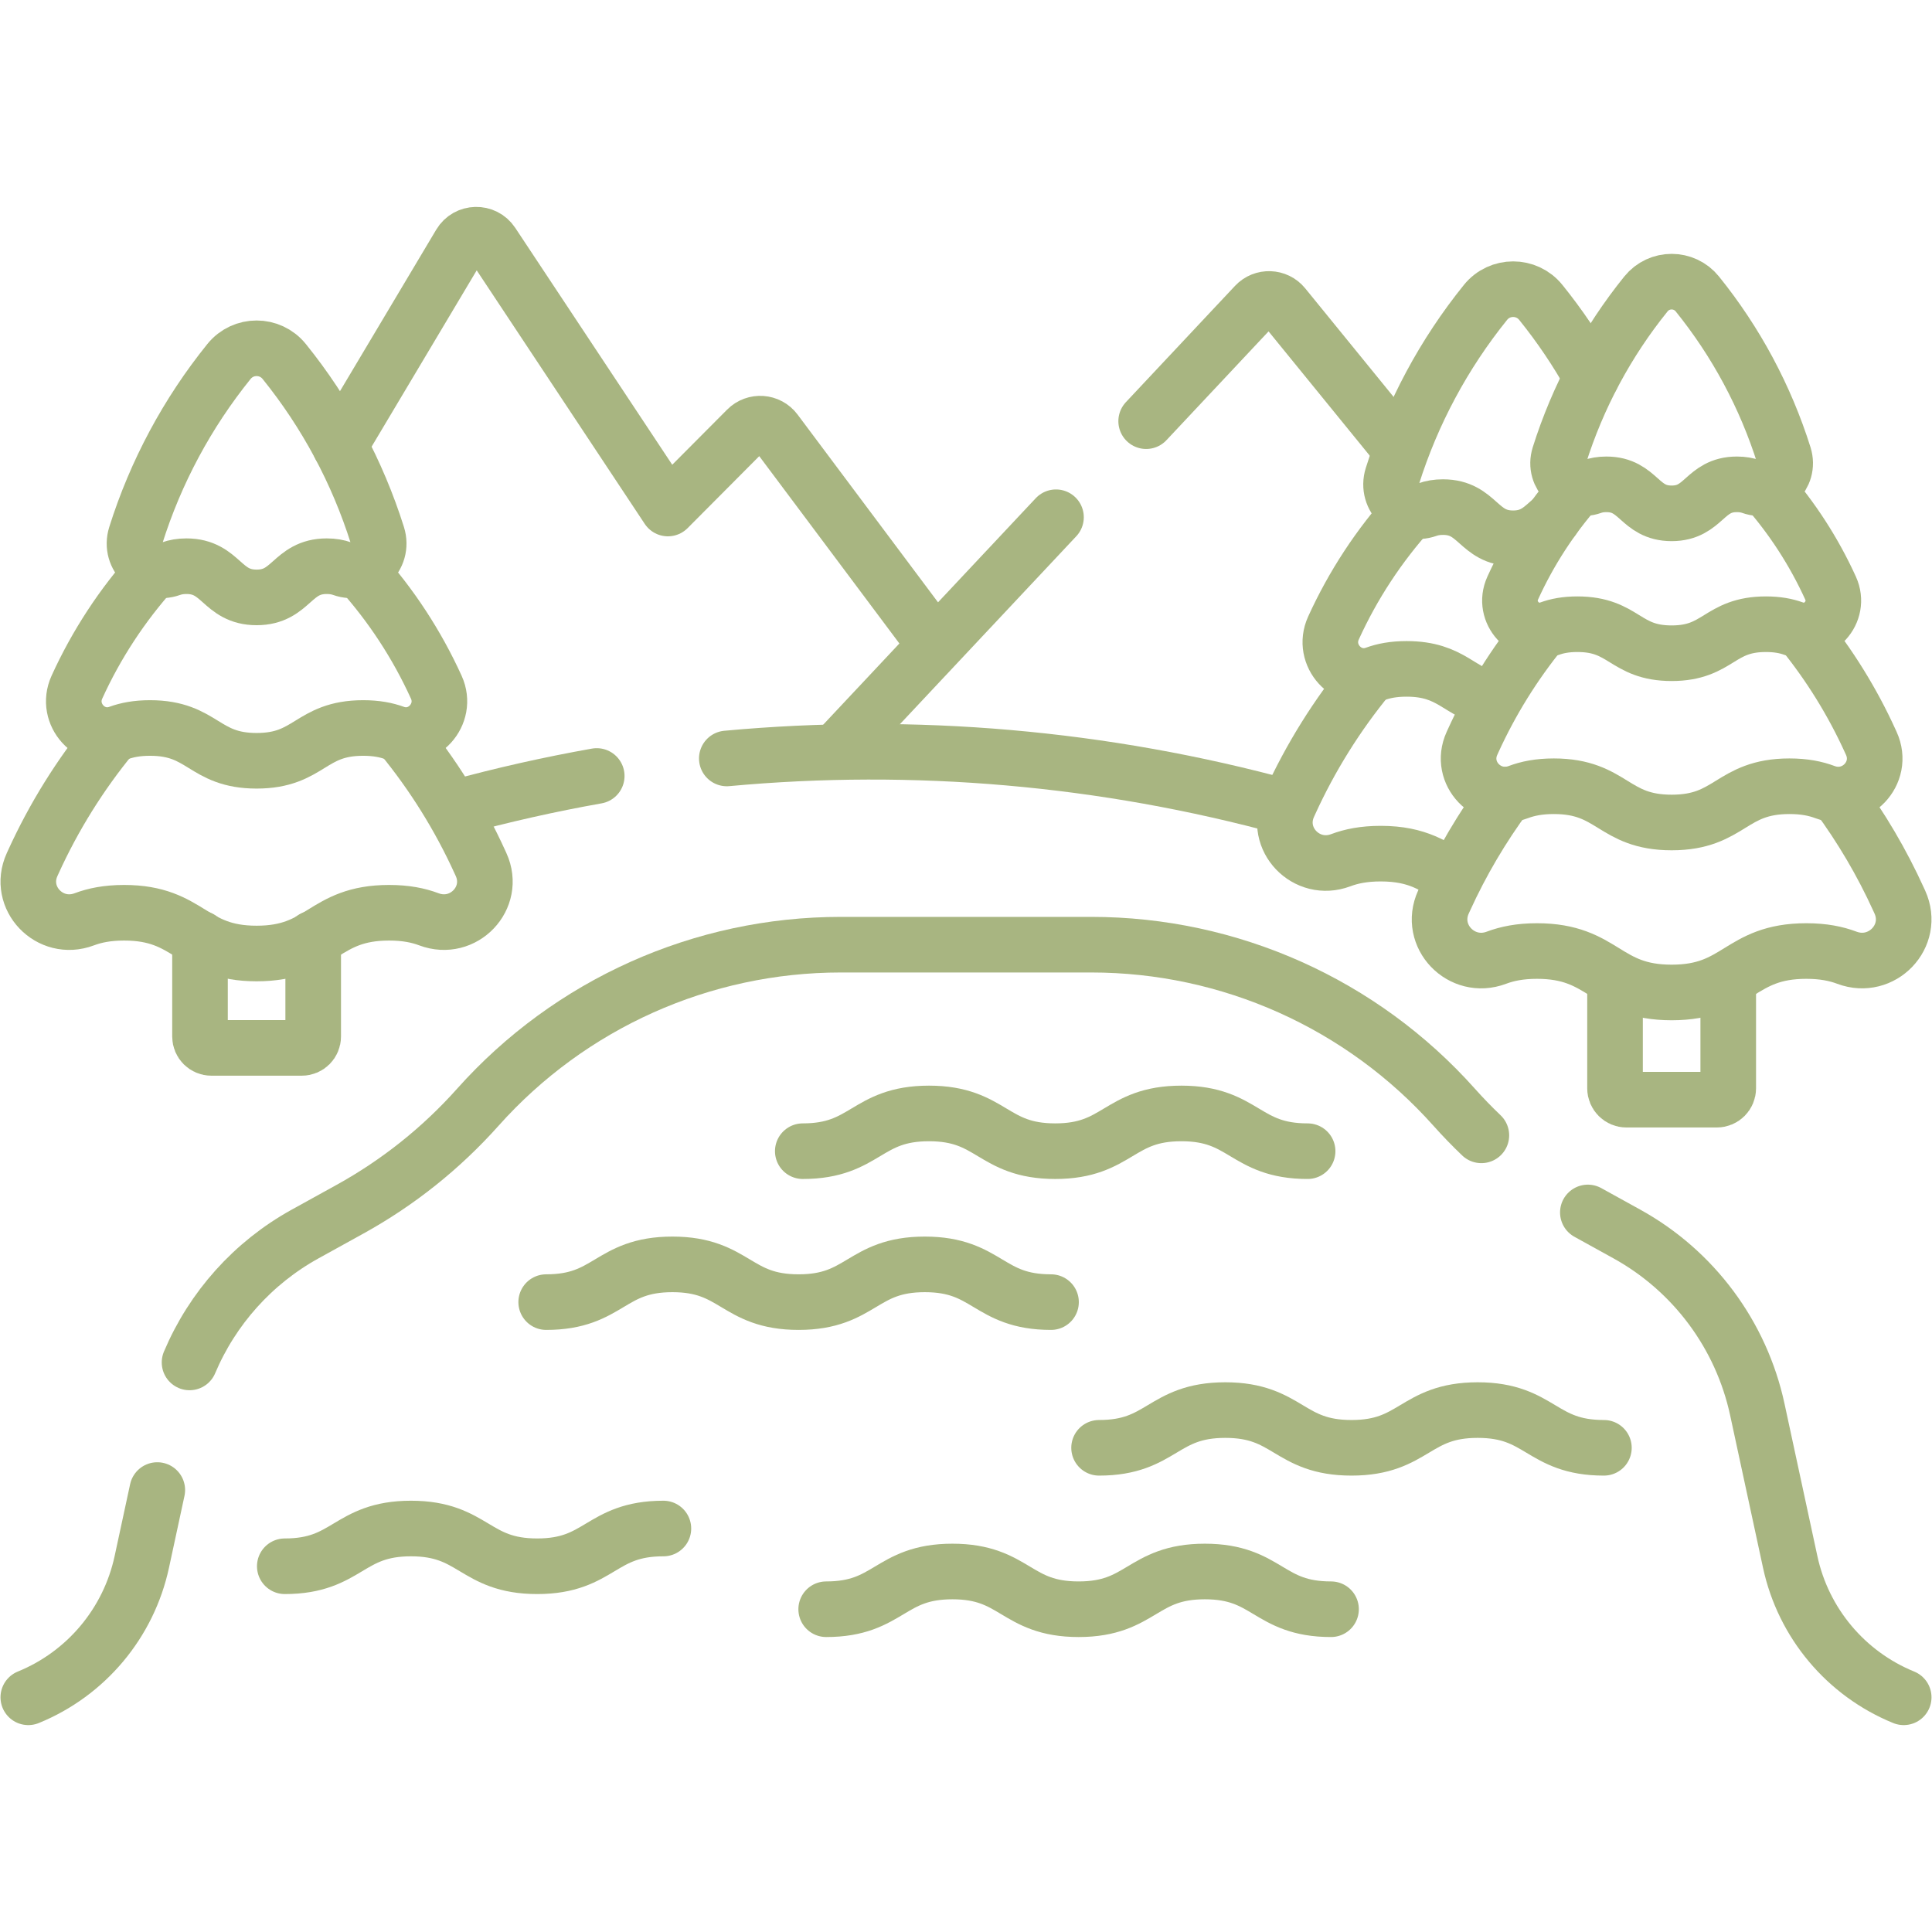 <svg xmlns="http://www.w3.org/2000/svg" width="139" height="139" viewBox="0 0 139 139" fill="none"><path d="M52.291 54.568C65.769 53.321 79.416 54.498 92.575 58.098" stroke="#A8B581" stroke-width="4" stroke-miterlimit="10" stroke-linecap="round" stroke-linejoin="round"></path><path d="M32.851 58.098C36.184 57.186 39.548 56.43 42.933 55.829" stroke="#A8B581" stroke-width="4" stroke-miterlimit="10" stroke-linecap="round" stroke-linejoin="round"></path><path d="M124.34 70.429V78.302C124.34 78.752 123.975 79.117 123.525 79.117H117.01C116.56 79.117 116.195 78.752 116.195 78.302V70.429" stroke="#A8B581" stroke-width="4" stroke-miterlimit="10" stroke-linecap="round" stroke-linejoin="round"></path><path d="M22.533 67.518V74.576C22.533 75.026 22.169 75.391 21.719 75.391H15.203C14.753 75.391 14.389 75.026 14.389 74.576V67.518" stroke="#A8B581" stroke-width="4" stroke-miterlimit="10" stroke-linecap="round" stroke-linejoin="round"></path><path d="M98.469 48.677C96.195 51.439 94.286 54.495 92.796 57.769L92.714 57.95C91.621 60.353 93.993 62.82 96.464 61.889C97.217 61.606 98.122 61.416 99.335 61.416C102.056 61.416 103.223 62.371 104.611 63.191" stroke="#A8B581" stroke-width="4" stroke-miterlimit="10" stroke-linecap="round" stroke-linejoin="round"></path><path d="M101.481 36.735C99.216 39.246 97.343 42.096 95.936 45.189L95.936 45.19C95.052 47.133 96.937 49.214 98.943 48.484C99.537 48.267 100.25 48.123 101.197 48.123C104.477 48.123 104.951 49.849 107.419 50.349" stroke="#A8B581" stroke-width="4" stroke-miterlimit="10" stroke-linecap="round" stroke-linejoin="round"></path><path d="M114.493 27.148C113.438 25.254 112.221 23.449 110.853 21.755C109.83 20.489 107.9 20.489 106.877 21.755C103.881 25.468 101.607 29.709 100.174 34.259C99.688 35.802 101.182 37.206 102.705 36.662C103.018 36.551 103.379 36.484 103.817 36.484C106.341 36.484 106.341 38.728 108.866 38.728C110.353 38.728 110.977 37.943 111.744 37.303" stroke="#A8B581" stroke-width="4" stroke-miterlimit="10" stroke-linecap="round" stroke-linejoin="round"></path><path d="M8.049 52.949C5.782 55.706 3.878 58.755 2.392 62.022L2.31 62.203C1.217 64.606 3.589 67.073 6.06 66.142C6.813 65.859 7.717 65.669 8.931 65.669C13.697 65.669 13.697 68.601 18.463 68.601C23.228 68.601 23.228 65.669 27.993 65.669C29.206 65.669 30.11 65.859 30.862 66.142C33.333 67.072 35.706 64.605 34.612 62.202L34.53 62.022C33.043 58.753 31.138 55.703 28.87 52.945" stroke="#A8B581" stroke-width="4" stroke-miterlimit="10" stroke-linecap="round" stroke-linejoin="round"></path><path d="M11.045 41.024C8.794 43.526 6.933 46.363 5.532 49.442L5.532 49.443C4.648 51.386 6.533 53.467 8.539 52.736C9.134 52.52 9.847 52.376 10.793 52.376C14.628 52.376 14.628 54.735 18.462 54.735C22.297 54.735 22.297 52.376 26.131 52.376C27.076 52.376 27.789 52.52 28.383 52.736C30.389 53.466 32.274 51.385 31.39 49.442C29.99 46.364 28.13 43.527 25.879 41.026" stroke="#A8B581" stroke-width="4" stroke-miterlimit="10" stroke-linecap="round" stroke-linejoin="round"></path><path d="M9.77 38.513C9.284 40.055 10.778 41.459 12.301 40.915C12.613 40.804 12.975 40.736 13.412 40.736C15.937 40.736 15.937 42.981 18.462 42.981C20.986 42.981 20.986 40.736 23.511 40.736C23.948 40.736 24.309 40.804 24.621 40.915C26.145 41.458 27.638 40.055 27.153 38.512C25.719 33.962 23.446 29.72 20.449 26.008C19.426 24.741 17.496 24.741 16.474 26.008C13.477 29.72 11.203 33.962 9.77 38.512L9.77 38.513Z" stroke="#A8B581" stroke-width="4" stroke-miterlimit="10" stroke-linecap="round" stroke-linejoin="round"></path><path d="M108.372 57.175C106.637 59.52 105.148 62.046 103.933 64.717L103.849 64.9C102.738 67.343 105.15 69.85 107.661 68.905C108.427 68.617 109.346 68.423 110.58 68.423C115.425 68.423 115.425 71.404 120.269 71.404C125.113 71.404 125.113 68.423 129.957 68.423C131.19 68.423 132.109 68.616 132.874 68.904C135.385 69.849 137.797 67.342 136.686 64.899L136.602 64.716C135.395 62.061 133.915 59.548 132.193 57.215" stroke="#A8B581" stroke-width="4" stroke-miterlimit="10" stroke-linecap="round" stroke-linejoin="round"></path><path d="M110.91 45.372C108.936 47.793 107.276 50.464 105.975 53.323L105.902 53.484C104.93 55.621 107.04 57.816 109.237 56.988C109.907 56.736 110.712 56.567 111.791 56.567C116.03 56.567 116.03 59.175 120.27 59.175C124.508 59.175 124.508 56.567 128.746 56.567C129.825 56.567 130.629 56.736 131.298 56.988C133.496 57.815 135.606 55.621 134.634 53.483L134.561 53.323C133.271 50.487 131.627 47.837 129.675 45.432" stroke="#A8B581" stroke-width="4" stroke-miterlimit="10" stroke-linecap="round" stroke-linejoin="round"></path><path d="M113.502 35.101C111.603 37.257 110.028 39.686 108.832 42.315L108.832 42.315C108.05 44.034 109.718 45.875 111.492 45.229C112.018 45.037 112.648 44.91 113.486 44.91C116.877 44.91 116.877 46.997 120.269 46.997C123.66 46.997 123.66 44.91 127.051 44.91C127.888 44.91 128.518 45.037 129.044 45.228C130.818 45.874 132.486 44.034 131.704 42.315C130.512 39.695 128.943 37.273 127.053 35.123" stroke="#A8B581" stroke-width="4" stroke-miterlimit="10" stroke-linecap="round" stroke-linejoin="round"></path><path d="M112.184 32.777C111.733 34.212 113.122 35.517 114.539 35.012C114.829 34.908 115.165 34.846 115.572 34.846C117.92 34.846 117.92 36.933 120.268 36.933C122.616 36.933 122.616 34.846 124.964 34.846C125.37 34.846 125.706 34.908 125.996 35.011C127.413 35.517 128.802 34.212 128.351 32.777C127.018 28.545 124.903 24.601 122.116 21.148C121.165 19.97 119.37 19.97 118.419 21.148C115.632 24.601 113.517 28.545 112.184 32.777Z" stroke="#A8B581" stroke-width="4" stroke-miterlimit="10" stroke-linecap="round" stroke-linejoin="round"></path><path d="M24.45 32.065L33.102 17.549C33.614 16.69 34.847 16.66 35.4 17.494L48.053 36.586L53.732 30.88C54.316 30.293 55.285 30.361 55.781 31.024L67.254 46.362" stroke="#A8B581" stroke-width="4" stroke-miterlimit="10" stroke-linecap="round" stroke-linejoin="round"></path><path d="M82.462 30.302L90.312 21.937C90.875 21.338 91.836 21.372 92.355 22.009L100.721 32.284" stroke="#A8B581" stroke-width="4" stroke-miterlimit="10" stroke-linecap="round" stroke-linejoin="round"></path><path d="M60.259 53.959L75.975 37.214" stroke="#A8B581" stroke-width="4" stroke-miterlimit="10" stroke-linecap="round" stroke-linejoin="round"></path><path d="M115.395 104.164C110.855 104.164 110.855 101.45 106.315 101.45C101.775 101.45 101.775 104.164 97.236 104.164C92.695 104.164 92.695 101.45 88.155 101.45C83.614 101.45 83.614 104.164 79.074 104.164" stroke="#A8B581" stroke-width="4" stroke-miterlimit="10" stroke-linecap="round" stroke-linejoin="round"></path><path d="M95.763 115.778C91.222 115.778 91.222 113.063 86.683 113.063C82.143 113.063 82.143 115.778 77.603 115.778C73.063 115.778 73.063 113.063 68.522 113.063C63.982 113.063 63.982 115.778 59.441 115.778" stroke="#A8B581" stroke-width="4" stroke-miterlimit="10" stroke-linecap="round" stroke-linejoin="round"></path><path d="M75.617 93.682C71.077 93.682 71.077 90.967 66.537 90.967C61.997 90.967 61.997 93.682 57.458 93.682C52.917 93.682 52.917 90.967 48.377 90.967C43.836 90.967 43.837 93.682 39.296 93.682" stroke="#A8B581" stroke-width="4" stroke-miterlimit="10" stroke-linecap="round" stroke-linejoin="round"></path><path d="M94.078 82.823C89.538 82.823 89.538 80.108 84.998 80.108C80.458 80.108 80.458 82.823 75.919 82.823C71.378 82.823 71.378 80.108 66.838 80.108C62.297 80.108 62.297 82.823 57.757 82.823" stroke="#A8B581" stroke-width="4" stroke-miterlimit="10" stroke-linecap="round" stroke-linejoin="round"></path><path d="M20.489 112.686C25.029 112.686 25.029 109.971 29.569 109.971C34.108 109.971 34.108 112.686 38.648 112.686C43.188 112.686 43.188 109.971 47.729 109.971" stroke="#A8B581" stroke-width="4" stroke-miterlimit="10" stroke-linecap="round" stroke-linejoin="round"></path><path d="M11.317 107.203L10.202 112.376C9.254 116.771 6.199 120.415 2.036 122.114" stroke="#A8B581" stroke-width="4" stroke-miterlimit="10" stroke-linecap="round" stroke-linejoin="round"></path><path d="M106.579 81.684C105.901 81.037 105.248 80.362 104.623 79.662C97.984 72.221 88.486 67.966 78.513 67.966H60.487C50.515 67.966 41.016 72.221 34.377 79.662C31.749 82.608 28.641 85.088 25.185 86.996L21.956 88.78C18.195 90.857 15.282 94.127 13.637 98.022" stroke="#A8B581" stroke-width="4" stroke-miterlimit="10" stroke-linecap="round" stroke-linejoin="round"></path><path d="M136.964 122.114C132.801 120.415 129.746 116.771 128.798 112.376L126.433 101.409C125.276 96.041 121.852 91.435 117.044 88.78L114.24 87.231" stroke="#A8B581" stroke-width="4" stroke-miterlimit="10" stroke-linecap="round" stroke-linejoin="round"></path></svg>